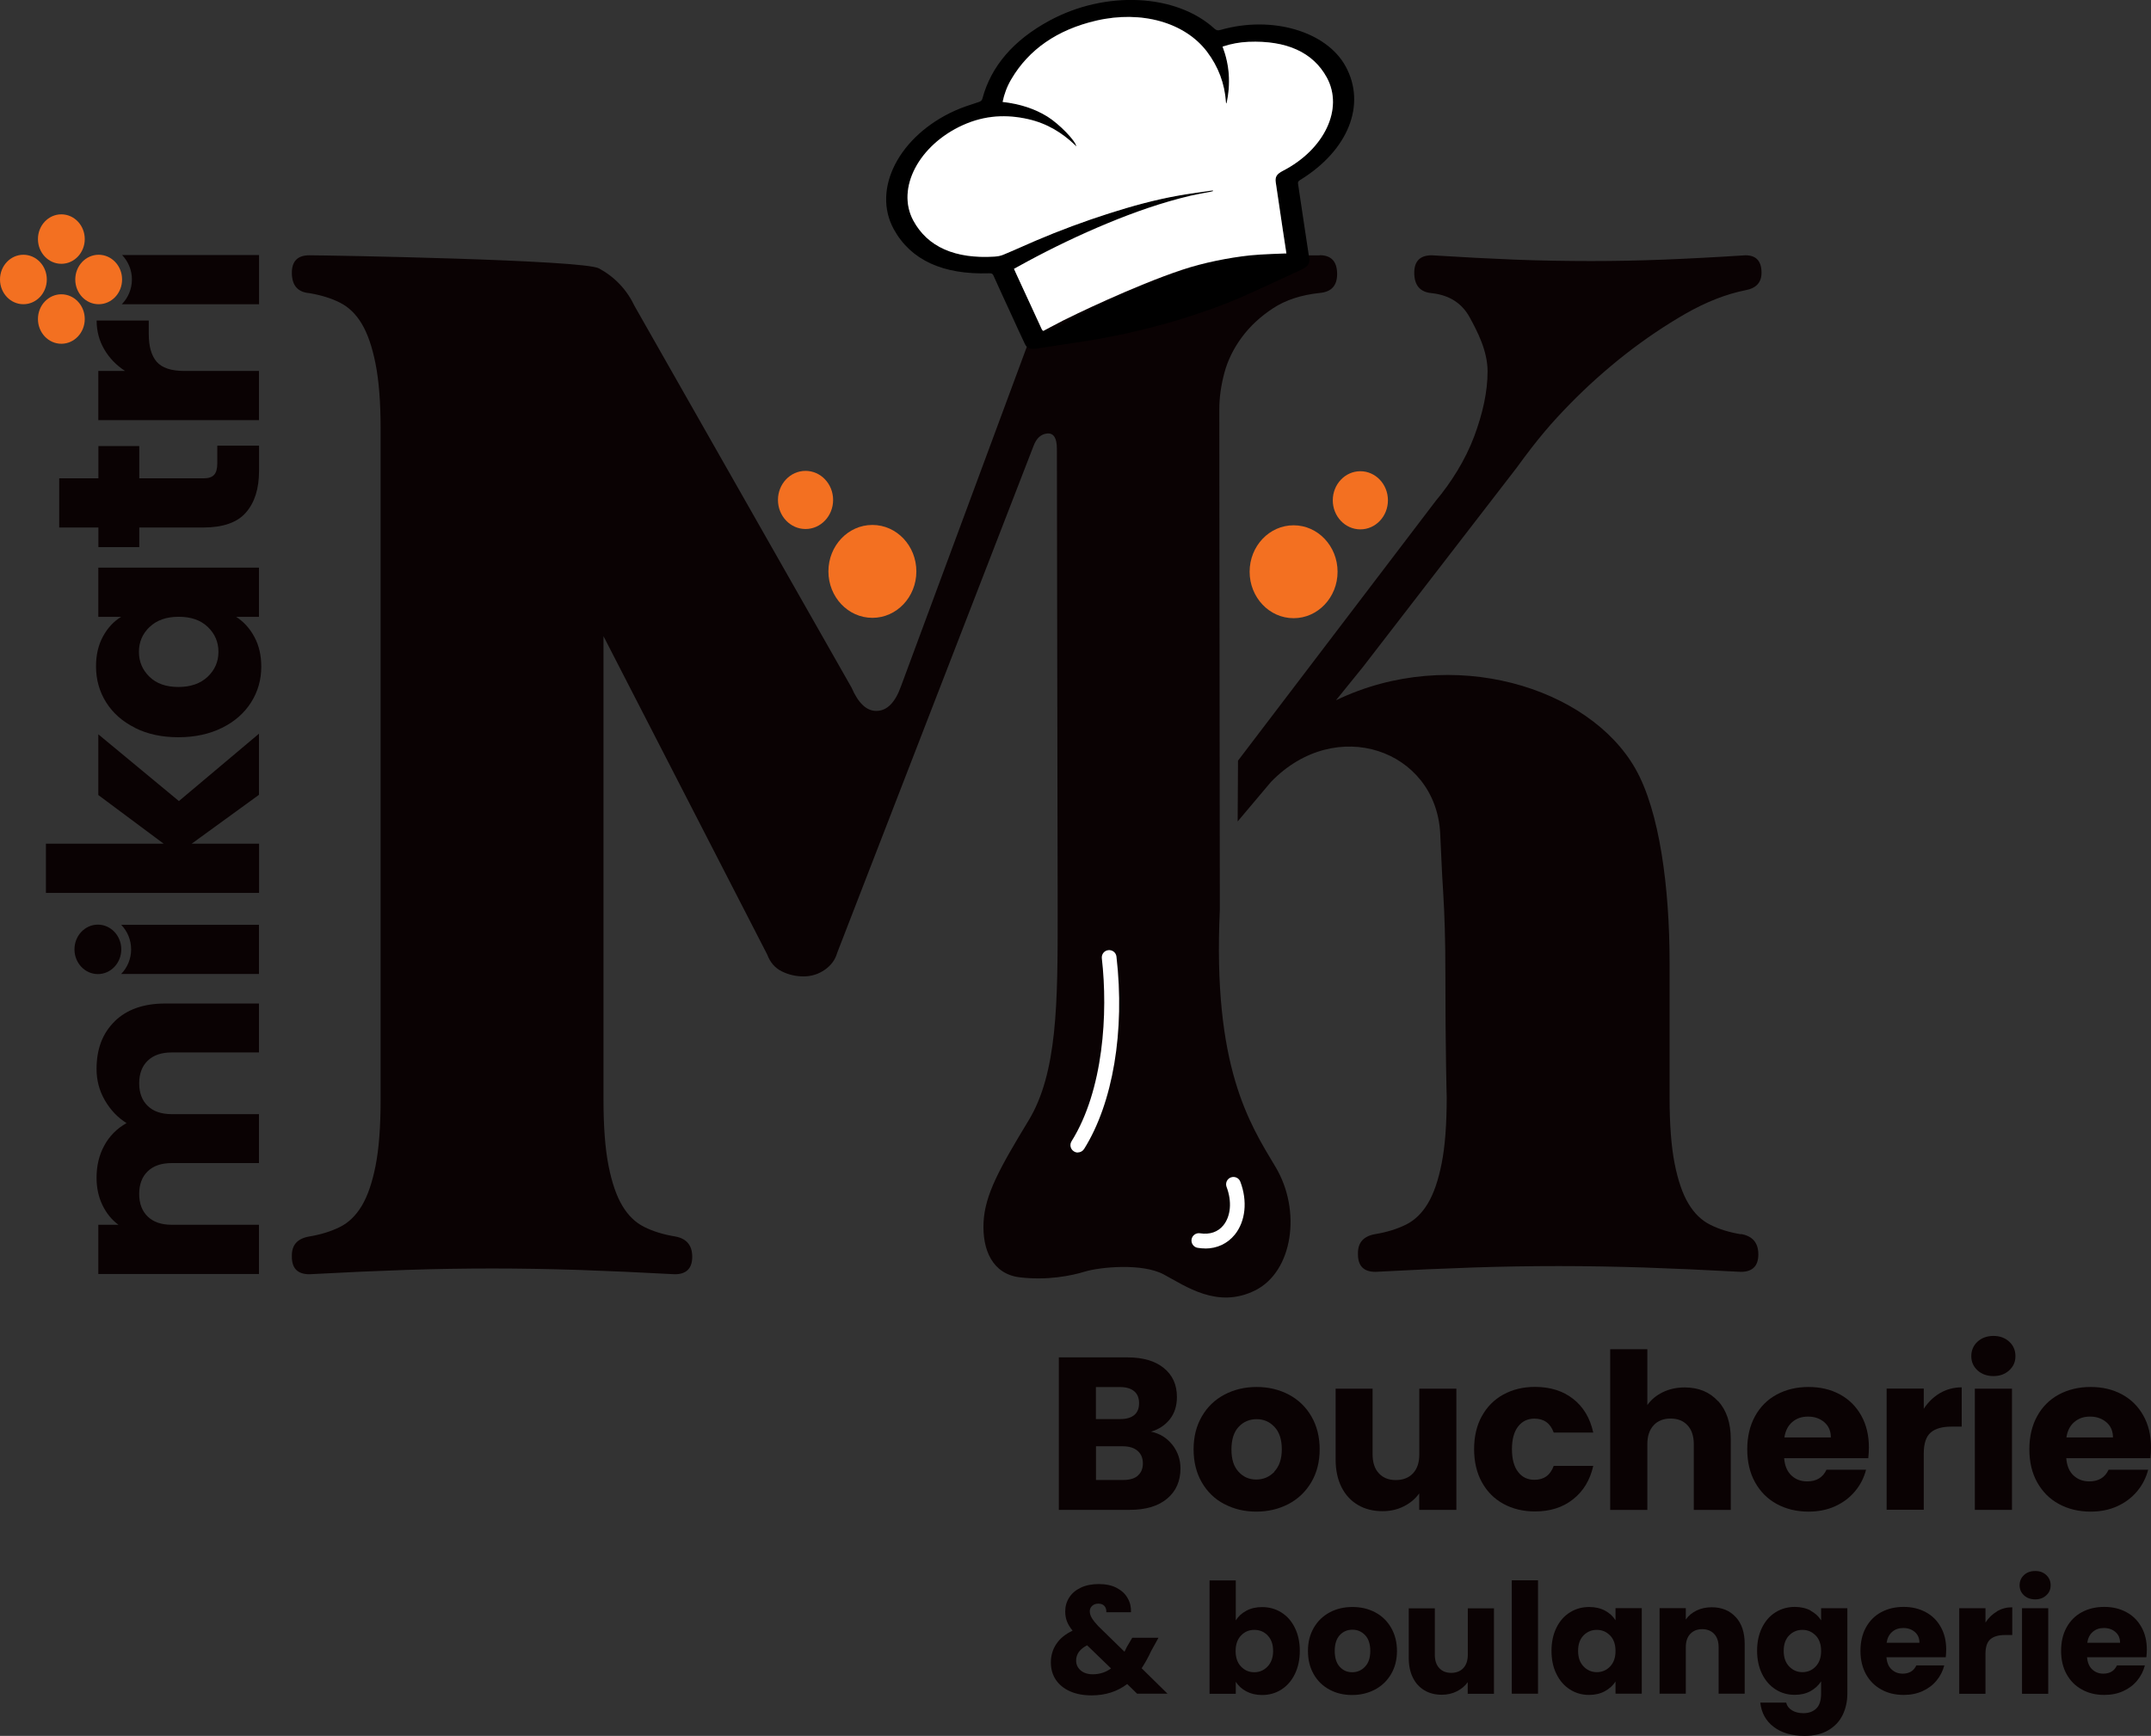 <?xml version="1.0" encoding="UTF-8"?>
<svg xmlns="http://www.w3.org/2000/svg" id="Calque_2" data-name="Calque 2" viewBox="0 0 242.62 195.83">
  <rect x="0" y="0" width="242.62" height="195.83" fill="#333333" stroke="none"/>
  <defs>
    <style>
      .cls-1 {
        fill: #fff;
      }

      .cls-2 {
        fill: #0a0203;
      }

      .cls-3 {
        fill: #f37021;
      }
    </style>
  </defs>
  <g id="Calque_1-2" data-name="Calque 1">
    <g>
      <path class="cls-2" d="M12.94,115.21c1.36-1.33,3.26-2,5.68-2h10.59v5.52h-9.84c-1.17,0-2.07.31-2.71.93-.64.62-.96,1.47-.96,2.55s.32,1.93.96,2.55c.64.62,1.54.93,2.71.93h9.84v5.52h-9.84c-1.17,0-2.07.31-2.71.93-.64.62-.96,1.47-.96,2.55s.32,1.93.96,2.55c.64.62,1.54.93,2.71.93h9.84v5.55H11.09v-5.55h2.27c-.76-.56-1.36-1.3-1.8-2.21-.44-.91-.67-1.94-.67-3.09,0-1.36.29-2.58.88-3.65.58-1.07,1.42-1.91,2.5-2.52-1-.63-1.81-1.48-2.44-2.57-.63-1.08-.94-2.26-.94-3.54,0-2.25.68-4.04,2.05-5.37Z"></path>
      <path class="cls-2" d="M29.22,89.66l-7.6,5.52h7.6v5.55H5.18v-5.55h13.28l-7.37-5.49v-6.85l9.09,7.53,9.03-7.6v6.89Z"></path>
      <path class="cls-2" d="M15.22,82.1c-1.41-.7-2.49-1.66-3.25-2.87-.76-1.21-1.14-2.57-1.14-4.06,0-1.28.26-2.4.78-3.36.52-.96,1.2-1.7,2.05-2.22h-2.57v-5.55h18.12v5.55h-2.57c.84.54,1.53,1.29,2.05,2.26.52.96.78,2.08.78,3.36,0,1.47-.38,2.81-1.15,4.03-.77,1.21-1.86,2.17-3.28,2.87-1.42.7-3.06,1.06-4.92,1.06s-3.5-.35-4.9-1.06ZM16.87,70.73c-.8.77-1.2,1.7-1.2,2.81s.4,2.04,1.19,2.81c.79.77,1.88,1.15,3.26,1.15s2.48-.38,3.3-1.15c.81-.77,1.22-1.7,1.22-2.81s-.4-2.04-1.2-2.81c-.8-.77-1.89-1.15-3.28-1.15s-2.48.38-3.28,1.15Z"></path>
      <path class="cls-2" d="M24.51,50.28h4.71v2.83c0,2.01-.49,3.58-1.48,4.71-.98,1.13-2.59,1.69-4.82,1.69h-7.21v2.21h-4.61v-2.21h-4.42v-5.55h4.42v-3.64h4.61v3.64h7.27c.54,0,.93-.13,1.17-.39.24-.26.36-.69.36-1.3v-1.98Z"></path>
      <path class="cls-2" d="M11.76,39.41c-.57-.97-.86-2.06-.86-3.25h5.88v1.53c0,1.39.3,2.43.89,3.12.6.69,1.64,1.04,3.13,1.04h8.41v5.55H11.09v-5.55h3.02c-1-.65-1.78-1.46-2.35-2.44Z"></path>
      <ellipse class="cls-2" cx="11.04" cy="107.1" rx="2.64" ry="2.79"></ellipse>
      <path class="cls-2" d="M13.67,104.33c.69.71,1.12,1.69,1.12,2.77s-.43,2.07-1.13,2.78h15.55v-5.55h-15.55Z"></path>
      <ellipse class="cls-3" cx="11.13" cy="31.53" rx="2.64" ry="2.79"></ellipse>
      <path class="cls-2" d="M13.77,28.77c.68.71,1.11,1.68,1.11,2.76s-.44,2.08-1.14,2.79h15.48v-5.55h-15.44Z"></path>
      <ellipse class="cls-3" cx="2.64" cy="31.53" rx="2.64" ry="2.79"></ellipse>
      <ellipse class="cls-3" cx="6.92" cy="26.97" rx="2.64" ry="2.79"></ellipse>
      <ellipse class="cls-3" cx="6.92" cy="35.99" rx="2.64" ry="2.79"></ellipse>
      <ellipse class="cls-3" cx="98.4" cy="64.46" rx="4.96" ry="5.24"></ellipse>
      <ellipse class="cls-3" cx="90.86" cy="56.4" rx="3.11" ry="3.28"></ellipse>
      <path class="cls-2" d="M196.36,139.24c-1.31-.22-2.46-.57-3.45-1.07-.99-.49-1.81-1.29-2.46-2.38-.66-1.09-1.18-2.6-1.56-4.52-.38-1.91-.57-4.41-.57-7.47v-15.17c0-8.49-1.12-17.09-3.85-21.9-5.2-9.18-20.67-14.05-33.78-7.73l3.06-3.78,17.31-22.44c2.46-3.39,3.98-5.11,5.95-7.14,1.97-2.02,4.08-3.91,6.32-5.67,2.24-1.75,4.52-3.28,6.82-4.6,2.3-1.31,4.54-2.19,6.73-2.63,1.2-.22,1.81-.87,1.81-1.97,0-1.31-.6-1.97-1.81-1.97-3.39.22-6.49.38-9.28.49-2.79.11-5.5.16-8.13.16s-5.88-.05-8.62-.16c-2.74-.11-5.86-.27-9.36-.49-1.31,0-1.97.66-1.97,1.97,0,1.42.66,2.19,1.97,2.3,1.97.22,3.39,1.12,4.27,2.71.87,1.59,2.03,3.81,2.03,6.11s-.54,4.74-1.52,7.37c-.99,2.63-2.58,5.17-4.33,7.25l-22.3,29.3-.04,6.86,3.75-4.45c7.35-7.61,18.55-3.6,19.09,5.71.1,1.73.17,4.18.34,6.7.16,2.52.25,5.53.25,9.03,0,9.09.15,14.12.15,14.12,0,3.07-.19,5.56-.57,7.47-.38,1.92-.9,3.42-1.56,4.52-.66,1.1-1.48,1.89-2.46,2.38-.99.49-2.13.85-3.45,1.07-1.31.22-1.97.93-1.97,2.13v.16c0,1.31.66,1.97,1.97,1.97,4.05-.22,7.72-.38,11-.49,3.28-.11,6.51-.16,9.69-.16s6.38.06,9.61.16c3.23.11,6.87.27,10.92.49,1.31,0,1.97-.66,1.97-1.97s-.66-2.08-1.97-2.3Z"></path>
      <ellipse class="cls-3" cx="145.91" cy="64.5" rx="4.96" ry="5.24"></ellipse>
      <ellipse class="cls-3" cx="153.44" cy="56.44" rx="3.11" ry="3.28"></ellipse>
      <g>
        <path class="cls-2" d="M132.24,162.99c.6.78.91,1.66.91,2.66,0,1.44-.5,2.58-1.51,3.42-1,.84-2.41,1.26-4.2,1.26h-8.01v-17.2h7.74c1.75,0,3.12.4,4.1,1.2.99.8,1.48,1.89,1.48,3.26,0,1.01-.27,1.85-.8,2.52-.53.67-1.24,1.14-2.12,1.4,1,.21,1.8.71,2.4,1.48ZM123.61,160.09h2.74c.69,0,1.21-.15,1.58-.45.37-.3.55-.75.55-1.34s-.18-1.04-.55-1.35c-.37-.31-.89-.47-1.58-.47h-2.74v3.6ZM128.33,166.47c.38-.32.58-.78.58-1.38s-.2-1.08-.6-1.42c-.4-.34-.95-.51-1.65-.51h-3.04v3.8h3.09c.7,0,1.25-.16,1.63-.48Z"></path>
        <path class="cls-2" d="M138.07,169.67c-1.07-.57-1.91-1.39-2.52-2.45-.61-1.06-.92-2.3-.92-3.72s.31-2.64.93-3.71c.62-1.07,1.47-1.89,2.55-2.46,1.08-.57,2.29-.86,3.63-.86s2.55.29,3.63.86c1.08.57,1.93,1.39,2.55,2.46.62,1.07.93,2.31.93,3.71s-.31,2.64-.94,3.71c-.63,1.07-1.49,1.89-2.57,2.46-1.09.57-2.3.86-3.64.86s-2.54-.29-3.61-.86ZM143.73,166.02c.56-.59.85-1.43.85-2.52s-.27-1.94-.82-2.52c-.55-.59-1.22-.88-2.02-.88s-1.49.29-2.03.87c-.54.58-.81,1.43-.81,2.54s.26,1.94.8,2.52c.53.59,1.2.88,2,.88s1.48-.29,2.05-.88Z"></path>
        <path class="cls-2" d="M164.27,156.66v13.67h-4.19v-1.86c-.42.6-1,1.09-1.73,1.46s-1.53.55-2.41.55c-1.05,0-1.97-.23-2.77-.7-.8-.47-1.42-1.14-1.86-2.02-.44-.88-.66-1.92-.66-3.11v-7.99h4.17v7.42c0,.91.24,1.63.71,2.13.47.51,1.11.76,1.91.76s1.46-.25,1.94-.76c.47-.51.71-1.22.71-2.13v-7.42h4.19Z"></path>
        <path class="cls-2" d="M167.14,159.77c.58-1.06,1.39-1.88,2.43-2.45,1.04-.57,2.23-.86,3.57-.86,1.71,0,3.15.45,4.3,1.35,1.15.9,1.91,2.16,2.27,3.8h-4.46c-.38-1.05-1.1-1.57-2.18-1.57-.77,0-1.38.3-1.84.89-.46.6-.69,1.45-.69,2.56s.23,1.96.69,2.56c.46.6,1.07.89,1.84.89,1.08,0,1.8-.52,2.18-1.57h4.46c-.36,1.6-1.12,2.86-2.28,3.77-1.16.92-2.59,1.37-4.29,1.37-1.34,0-2.53-.29-3.57-.86-1.04-.57-1.85-1.39-2.43-2.45-.58-1.06-.87-2.3-.87-3.72s.29-2.66.87-3.72Z"></path>
        <path class="cls-2" d="M193.8,158.07c.95,1.04,1.42,2.46,1.42,4.28v7.99h-4.17v-7.42c0-.91-.24-1.63-.71-2.13-.47-.51-1.11-.76-1.91-.76s-1.44.25-1.91.76c-.47.51-.71,1.22-.71,2.13v7.42h-4.19v-18.13h4.19v6.3c.42-.6,1-1.09,1.74-1.45.74-.36,1.56-.54,2.47-.54,1.57,0,2.83.52,3.77,1.56Z"></path>
        <path class="cls-2" d="M210.72,164.5h-9.48c.07.85.34,1.5.82,1.95.48.45,1.07.67,1.78.67,1.05,0,1.77-.44,2.18-1.32h4.46c-.23.9-.64,1.71-1.24,2.43-.6.72-1.34,1.28-2.24,1.69-.9.41-1.9.61-3.01.61-1.34,0-2.53-.29-3.58-.86-1.05-.57-1.86-1.39-2.45-2.45-.59-1.06-.88-2.3-.88-3.72s.29-2.66.87-3.72c.58-1.06,1.39-1.88,2.44-2.45,1.05-.57,2.25-.86,3.6-.86s2.5.28,3.53.83c1.03.56,1.83,1.35,2.41,2.38s.87,2.23.87,3.6c0,.39-.02.8-.07,1.23ZM206.51,162.17c0-.72-.24-1.29-.73-1.72-.49-.42-1.1-.64-1.84-.64s-1.29.2-1.78.61c-.48.41-.78.99-.89,1.74h5.24Z"></path>
        <path class="cls-2" d="M218.82,157.16c.74-.43,1.55-.65,2.45-.65v4.43h-1.15c-1.05,0-1.83.22-2.35.67-.52.45-.78,1.24-.78,2.36v6.35h-4.19v-13.67h4.19v2.28c.49-.75,1.1-1.34,1.84-1.78Z"></path>
        <path class="cls-2" d="M223.05,154.59c-.47-.43-.7-.97-.7-1.6s.23-1.2.7-1.63c.47-.43,1.07-.65,1.8-.65s1.31.22,1.78.65c.47.43.7.98.7,1.63s-.23,1.17-.7,1.6c-.47.43-1.06.65-1.78.65s-1.34-.22-1.8-.65ZM226.94,156.66v13.67h-4.19v-13.67h4.19Z"></path>
        <path class="cls-2" d="M242.54,164.5h-9.48c.07.85.34,1.5.82,1.95.48.45,1.07.67,1.78.67,1.05,0,1.77-.44,2.18-1.32h4.46c-.23.9-.64,1.71-1.24,2.43-.6.72-1.34,1.28-2.24,1.69-.9.41-1.9.61-3.01.61-1.34,0-2.53-.29-3.58-.86-1.05-.57-1.86-1.39-2.45-2.45-.59-1.06-.88-2.3-.88-3.72s.29-2.66.87-3.72c.58-1.06,1.39-1.88,2.44-2.45,1.05-.57,2.25-.86,3.6-.86s2.5.28,3.53.83c1.03.56,1.83,1.35,2.41,2.38.58,1.03.87,2.23.87,3.6,0,.39-.02.8-.07,1.23ZM238.33,162.17c0-.72-.24-1.29-.74-1.72-.49-.42-1.1-.64-1.84-.64s-1.29.2-1.78.61c-.48.41-.78.99-.89,1.74h5.24Z"></path>
        <path class="cls-2" d="M128.26,191.07l-1.12-1.09c-1.12.85-2.45,1.28-4.01,1.28-.93,0-1.75-.15-2.44-.46-.69-.31-1.22-.74-1.6-1.3-.37-.56-.56-1.21-.56-1.96s.2-1.45.61-2.07c.41-.62,1.02-1.12,1.84-1.51-.3-.37-.51-.72-.64-1.06-.13-.34-.19-.71-.19-1.11,0-.58.15-1.1.45-1.57.3-.47.73-.84,1.3-1.11s1.25-.41,2.03-.41,1.47.14,2.02.43c.55.29.97.67,1.24,1.16.28.48.4,1.01.38,1.59h-2.78c.01-.31-.07-.55-.23-.72-.17-.17-.39-.25-.67-.25s-.51.08-.69.24c-.18.16-.28.37-.28.62s.08.5.23.76c.16.27.4.57.73.92l2.96,2.89c.02-.06.05-.13.1-.21.04-.08.08-.17.13-.28l.64-1.09h2.96l-.83,1.5c-.31.68-.67,1.33-1.07,1.94l2.92,2.87h-3.44ZM125.32,188.22l-2.7-2.61c-.83.43-1.24,1-1.24,1.73,0,.44.17.8.51,1.1.34.29.8.44,1.37.44.77,0,1.46-.22,2.06-.66Z"></path>
        <path class="cls-2" d="M140.58,181.71c.52-.28,1.11-.41,1.78-.41.8,0,1.52.2,2.16.6.65.4,1.16.98,1.53,1.73s.56,1.62.56,2.61-.19,1.86-.56,2.62c-.37.75-.88,1.34-1.53,1.75s-1.37.61-2.16.61c-.68,0-1.27-.14-1.78-.41-.51-.27-.9-.63-1.19-1.08v1.35h-2.96v-12.79h2.96v4.51c.28-.45.67-.81,1.19-1.09ZM142.99,184.5c-.41-.42-.91-.63-1.51-.63s-1.09.21-1.5.64c-.41.43-.61,1.01-.61,1.75s.2,1.32.61,1.75.91.64,1.5.64,1.09-.22,1.5-.65c.41-.43.62-1.02.62-1.75s-.2-1.32-.61-1.74Z"></path>
        <path class="cls-2" d="M149.96,190.61c-.75-.4-1.35-.98-1.78-1.73-.43-.75-.65-1.62-.65-2.63s.22-1.86.66-2.62,1.04-1.33,1.8-1.74c.76-.4,1.61-.6,2.56-.6s1.8.2,2.56.6c.76.4,1.36.98,1.8,1.74s.66,1.63.66,2.62-.22,1.86-.67,2.62c-.44.75-1.05,1.33-1.82,1.74-.77.4-1.62.61-2.57.61s-1.8-.2-2.55-.61ZM153.96,188.03c.4-.41.6-1.01.6-1.78s-.19-1.37-.58-1.78-.86-.62-1.43-.62-1.05.2-1.43.61-.57,1.01-.57,1.79.19,1.37.56,1.78c.37.41.84.62,1.41.62s1.05-.21,1.44-.62Z"></path>
        <path class="cls-2" d="M168.51,181.43v9.65h-2.96v-1.31c-.3.43-.71.77-1.22,1.03-.51.26-1.08.39-1.7.39-.74,0-1.39-.16-1.95-.49-.56-.33-1-.8-1.31-1.43-.31-.62-.47-1.35-.47-2.2v-5.63h2.94v5.24c0,.65.17,1.15.5,1.5.33.36.78.54,1.35.54s1.03-.18,1.37-.54c.33-.36.5-.86.5-1.5v-5.24h2.96Z"></path>
        <path class="cls-2" d="M173.48,178.28v12.79h-2.96v-12.79h2.96Z"></path>
        <path class="cls-2" d="M175.56,183.62c.37-.75.88-1.33,1.53-1.73.64-.4,1.37-.6,2.16-.6.68,0,1.28.14,1.79.41.51.28.91.64,1.18,1.09v-1.37h2.96v9.65h-2.96v-1.37c-.29.45-.69.81-1.2,1.09-.51.28-1.11.42-1.79.42-.78,0-1.5-.2-2.14-.61-.65-.41-1.16-.99-1.53-1.75-.38-.75-.56-1.63-.56-2.62s.19-1.86.56-2.61ZM181.61,184.51c-.41-.43-.91-.64-1.5-.64s-1.09.21-1.5.63c-.41.42-.61,1-.61,1.74s.2,1.32.61,1.75c.41.43.91.65,1.5.65s1.09-.21,1.5-.64c.41-.43.61-1.01.61-1.75s-.2-1.32-.61-1.75Z"></path>
        <path class="cls-2" d="M195.78,182.42c.67.73,1.01,1.74,1.01,3.02v5.63h-2.94v-5.24c0-.65-.17-1.15-.5-1.5s-.78-.54-1.35-.54-1.01.18-1.35.54-.5.86-.5,1.5v5.24h-2.96v-9.65h2.96v1.28c.3-.43.7-.76,1.21-1.01.51-.25,1.08-.37,1.71-.37,1.13,0,2.03.37,2.7,1.1Z"></path>
        <path class="cls-2" d="M204.23,181.71c.51.28.91.64,1.18,1.09v-1.37h2.96v9.63c0,.89-.18,1.69-.53,2.41s-.89,1.29-1.61,1.72-1.62.64-2.69.64c-1.43,0-2.59-.34-3.47-1.01-.89-.67-1.39-1.59-1.52-2.74h2.92c.09.37.31.66.66.87s.77.32,1.28.32c.61,0,1.1-.18,1.46-.53.36-.35.54-.91.54-1.69v-1.37c-.29.45-.69.82-1.19,1.1-.51.28-1.1.42-1.78.42-.8,0-1.52-.2-2.16-.61s-1.16-.99-1.53-1.75c-.37-.75-.56-1.63-.56-2.62s.19-1.86.56-2.61.88-1.33,1.53-1.73c.65-.4,1.37-.6,2.16-.6.68,0,1.28.14,1.79.41ZM204.8,184.51c-.41-.43-.91-.64-1.5-.64s-1.09.21-1.5.63c-.41.42-.61,1-.61,1.74s.2,1.32.61,1.75c.41.43.91.65,1.5.65s1.09-.21,1.5-.64.61-1.01.61-1.75-.2-1.32-.61-1.75Z"></path>
        <path class="cls-2" d="M219.47,186.96h-6.69c.05.6.24,1.06.58,1.37.34.32.76.48,1.25.48.74,0,1.25-.31,1.54-.93h3.15c-.16.63-.45,1.2-.87,1.71-.42.51-.95.91-1.58,1.19-.63.29-1.34.43-2.13.43-.94,0-1.79-.2-2.52-.61-.74-.4-1.31-.98-1.73-1.73-.41-.75-.62-1.62-.62-2.63s.2-1.88.61-2.63c.41-.75.98-1.33,1.72-1.73.74-.4,1.58-.6,2.54-.6s1.76.2,2.49.59,1.29.95,1.7,1.68c.41.73.61,1.57.61,2.54,0,.28-.02.56-.05.86ZM216.5,185.32c0-.51-.17-.91-.52-1.21-.35-.3-.78-.45-1.3-.45s-.91.14-1.25.43c-.34.29-.55.7-.63,1.23h3.7Z"></path>
        <path class="cls-2" d="M225.24,181.78c.52-.31,1.1-.46,1.73-.46v3.13h-.81c-.74,0-1.29.16-1.66.48-.37.32-.55.87-.55,1.67v4.48h-2.96v-9.65h2.96v1.61c.35-.53.78-.95,1.3-1.25Z"></path>
        <path class="cls-2" d="M228.29,179.97c-.33-.31-.49-.68-.49-1.13s.16-.84.49-1.15c.33-.31.75-.46,1.27-.46s.92.15,1.25.46c.33.31.49.69.49,1.15s-.16.83-.49,1.13c-.33.31-.75.46-1.25.46s-.94-.15-1.27-.46ZM231.03,181.43v9.65h-2.96v-9.65h2.96Z"></path>
        <path class="cls-2" d="M242.1,186.96h-6.69c.05.6.24,1.06.58,1.37.34.32.76.48,1.25.48.74,0,1.25-.31,1.54-.93h3.15c-.16.63-.45,1.2-.87,1.71-.42.51-.95.91-1.58,1.19-.63.29-1.34.43-2.13.43-.95,0-1.79-.2-2.52-.61-.74-.4-1.31-.98-1.73-1.73-.41-.75-.62-1.62-.62-2.63s.2-1.88.61-2.63c.41-.75.98-1.33,1.72-1.73.74-.4,1.58-.6,2.54-.6s1.76.2,2.49.59c.73.39,1.29.95,1.7,1.68s.61,1.57.61,2.54c0,.28-.02.56-.05.86ZM239.13,185.32c0-.51-.17-.91-.52-1.21-.35-.3-.78-.45-1.3-.45s-.91.14-1.25.43c-.34.29-.55.7-.63,1.23h3.7Z"></path>
      </g>
      <path class="cls-2" d="M148.85,28.81h-23.09c-1.97,0-3.69.55-5.17,1.64-1.48,1.1-2.54,2.57-3.2,4.43l-15.76,42.53c-.66,1.86-1.59,2.79-2.79,2.79-1.1,0-2.03-.87-2.79-2.63l-24.46-43.02c-.88-1.86-2.22-3.28-4.02-4.27-1.81-.98-30.71-1.48-32.68-1.48-1.31,0-1.97.66-1.97,1.97,0,1.42.66,2.19,1.97,2.3,1.31.22,2.46.57,3.45,1.07.98.49,1.81,1.29,2.46,2.38.66,1.1,1.18,2.6,1.56,4.52.38,1.92.57,4.35.57,7.31v75.7c0,3.07-.19,5.56-.57,7.47-.38,1.92-.9,3.42-1.56,4.52-.66,1.1-1.48,1.89-2.46,2.38-.99.49-2.13.85-3.45,1.07-1.31.22-1.97.93-1.97,2.13v.16c0,1.31.66,1.97,1.97,1.97,4.05-.22,7.72-.38,11-.49,3.28-.11,6.51-.16,9.69-.16s6.38.06,9.61.16c3.23.11,6.87.27,10.92.49,1.31,0,1.97-.66,1.97-1.97s-.66-2.08-1.97-2.3c-1.31-.22-2.46-.57-3.45-1.07-.99-.49-1.81-1.29-2.46-2.38-.66-1.09-1.18-2.6-1.56-4.52-.38-1.91-.57-4.41-.57-7.47v-52.27l18.47,35.92c.33.88.87,1.51,1.64,1.89.76.38,1.59.57,2.46.57s1.67-.25,2.38-.74c.71-.49,1.18-1.12,1.4-1.89l22.16-57.22c.33-.88.85-1.34,1.56-1.4.71-.05,1.07.52,1.07,1.72l.09,52.54c0,9.9-.02,17.87-3.28,23.24-3.28,5.41-4.92,8.36-5.08,11.47-.16,3.11,1,5.87,4.1,6.23s5.74-.16,7.37-.66c1.64-.49,6.39-.98,8.85.33,2.46,1.31,6.06,3.93,10.32,1.8s5.24-9.01,2.29-13.93c-2.95-4.92-7.1-11.31-6.28-29h0s-.06-56.46-.06-56.46c0-1.31.19-2.68.57-4.11.38-1.42,1.04-2.76,1.97-4.02.93-1.26,2.11-2.35,3.53-3.28,1.42-.93,3.17-1.5,5.25-1.72,1.31-.11,1.97-.82,1.97-2.13,0-1.42-.66-2.13-1.97-2.13Z"></path>
      <path class="cls-1" d="M135.93,140.84c-.27,0-.55-.02-.84-.07-.45-.07-.76-.5-.69-.95.07-.45.5-.76.95-.69,1.11.17,2.02-.14,2.64-.9.84-1.04.98-2.7.36-4.33-.16-.43.05-.91.48-1.07.43-.16.91.05,1.07.48.83,2.18.59,4.47-.62,5.97-.83,1.02-2,1.57-3.35,1.57Z"></path>
      <path class="cls-1" d="M121.57,130.02c-.15,0-.3-.04-.44-.13-.39-.24-.51-.76-.26-1.15,3.6-5.77,4.12-14.44,3.41-20.63-.05-.46.27-.87.73-.92.46-.05.87.27.92.73.97,8.38-.39,16.5-3.65,21.7-.16.25-.43.39-.71.39Z"></path>
      <g>
        <path d="M133.3,35.98c-4.42,1.32-8.11,2.11-11.84,2.65-1.52.22-3.04.47-4.56.7-.66.1-1.07-.04-1.29-.51-.54-1.13-1.06-2.28-1.58-3.42-.67-1.45-1.34-2.9-1.99-4.35-.08-.18-.21-.23-.47-.22-5.17.17-8.82-1.46-10.75-4.96-2.51-4.56.62-10.56,6.88-13.38.85-.39,1.77-.67,2.67-.97.27-.09.38-.18.44-.4.97-3.62,3.47-6.57,7.54-8.78,6.35-3.45,14.33-3.05,18.64.9.2.18.36.23.7.13,5.78-1.65,11.93.16,14.09,4.12,2.36,4.32.29,9.49-5.14,12.82-.21.13-.26.24-.23.42.25,1.63.49,3.26.73,4.88.17,1.17.35,2.34.53,3.51.09.59-.12.94-.86,1.29-2.19,1.01-4.37,2.04-6.58,3.02-2.49,1.1-5.08,1.97-6.91,2.53ZM145.1,28.59c-.14-.94-.28-1.81-.41-2.69-.26-1.78-.52-3.56-.79-5.33-.09-.62.09-.94.81-1.31,4.67-2.41,6.87-6.99,4.95-10.52-1.57-2.88-4.59-4.2-8.83-4.03-.96.04-1.93.21-2.93.54.78,2.05.94,4.18.44,6.42-.04-.04-.06-.09-.06-.14-.14-2.1-.85-4.01-2.14-5.71-2.48-3.28-7.35-4.69-12.49-3.5-4.4,1.02-7.61,3.26-9.58,6.61-.49.83-.8,1.68-.98,2.56,1.95.22,3.64.77,5.08,1.67,1.32.83,3.14,2.71,3.24,3.35-.07-.07-.13-.13-.19-.19-1.4-1.32-3.06-2.4-5.26-2.89-2.4-.54-4.83-.47-7.36.68-4.93,2.23-7.54,7.11-5.59,10.75,1.61,3,4.72,4.35,9.15,4.08.33-.02.69-.08,1-.21,1.24-.52,2.46-1.08,3.69-1.6,2.7-1.15,5.46-2.17,8.26-3.07,2.54-.81,5.11-1.52,7.73-1.99,1.32-.23,2.64-.4,3.96-.6v.09c-.1.03-.21.06-.32.08-.75.15-1.49.27-2.23.44-3.2.76-6.29,1.84-9.32,3.1-3.1,1.29-6.11,2.73-9.03,4.3-.52.28-1.03.56-1.53.84.11.24.2.44.29.64.6,1.29,1.19,2.59,1.79,3.88.35.76.69,1.52,1.04,2.27.04.08.14.22.2.21.43-.07.92-.08,1.27-.27,4.92-2.76,10.07-5.13,15.53-6.94,2.35-.78,4.72-1.4,7.16-1.67,1.17-.13,2.32-.13,3.45.15Z"></path>
        <path class="cls-1" d="M145.1,28.59s-2.92.09-4.09.22c-2.44.26-5.31.84-7.65,1.62-5.46,1.81-12.59,5.29-13.45,5.73s-2.22,1.17-2.22,1.17c-.06.01-.16-.12-.2-.21-.35-.76-.7-1.51-1.04-2.27-.6-1.3-1.19-2.59-1.79-3.88-.09-.2-.18-.4-.29-.64.51-.28,1.02-.57,1.53-.84,2.92-1.57,5.93-3.02,9.03-4.3,3.02-1.25,6.11-2.34,9.32-3.1.74-.17,1.49-.3,2.23-.44.11-.02.22-.05.33-.08v-.09c-1.33.2-2.65.36-3.97.6-2.62.47-5.19,1.18-7.73,1.99-2.81.9-5.57,1.92-8.26,3.07-1.24.53-2.45,1.09-3.69,1.6-.3.13-.67.19-1,.21-4.43.27-7.54-1.09-9.15-4.08-1.95-3.64.66-8.52,5.59-10.75,2.53-1.14,4.96-1.22,7.36-.68,2.2.5,3.86,1.57,5.26,2.89.06.06.12.12.19.19-.09-.64-1.92-2.52-3.24-3.35-1.44-.9-3.13-1.45-5.08-1.67.18-.88.49-1.73.98-2.56,1.97-3.35,5.18-5.59,9.58-6.61,5.13-1.19,10,.22,12.49,3.5,1.29,1.71,2,3.61,2.14,5.71,0,.05.02.1.06.14.5-2.24.34-4.37-.44-6.42.99-.33,1.96-.5,2.93-.54,4.24-.17,7.26,1.15,8.83,4.03,1.92,3.53-.28,8.11-4.95,10.52-.72.37-.9.69-.81,1.31.27,1.78.52,3.56.79,5.33.13.87.27,1.75.41,2.69Z"></path>
      </g>
    </g>
  </g>
</svg>
